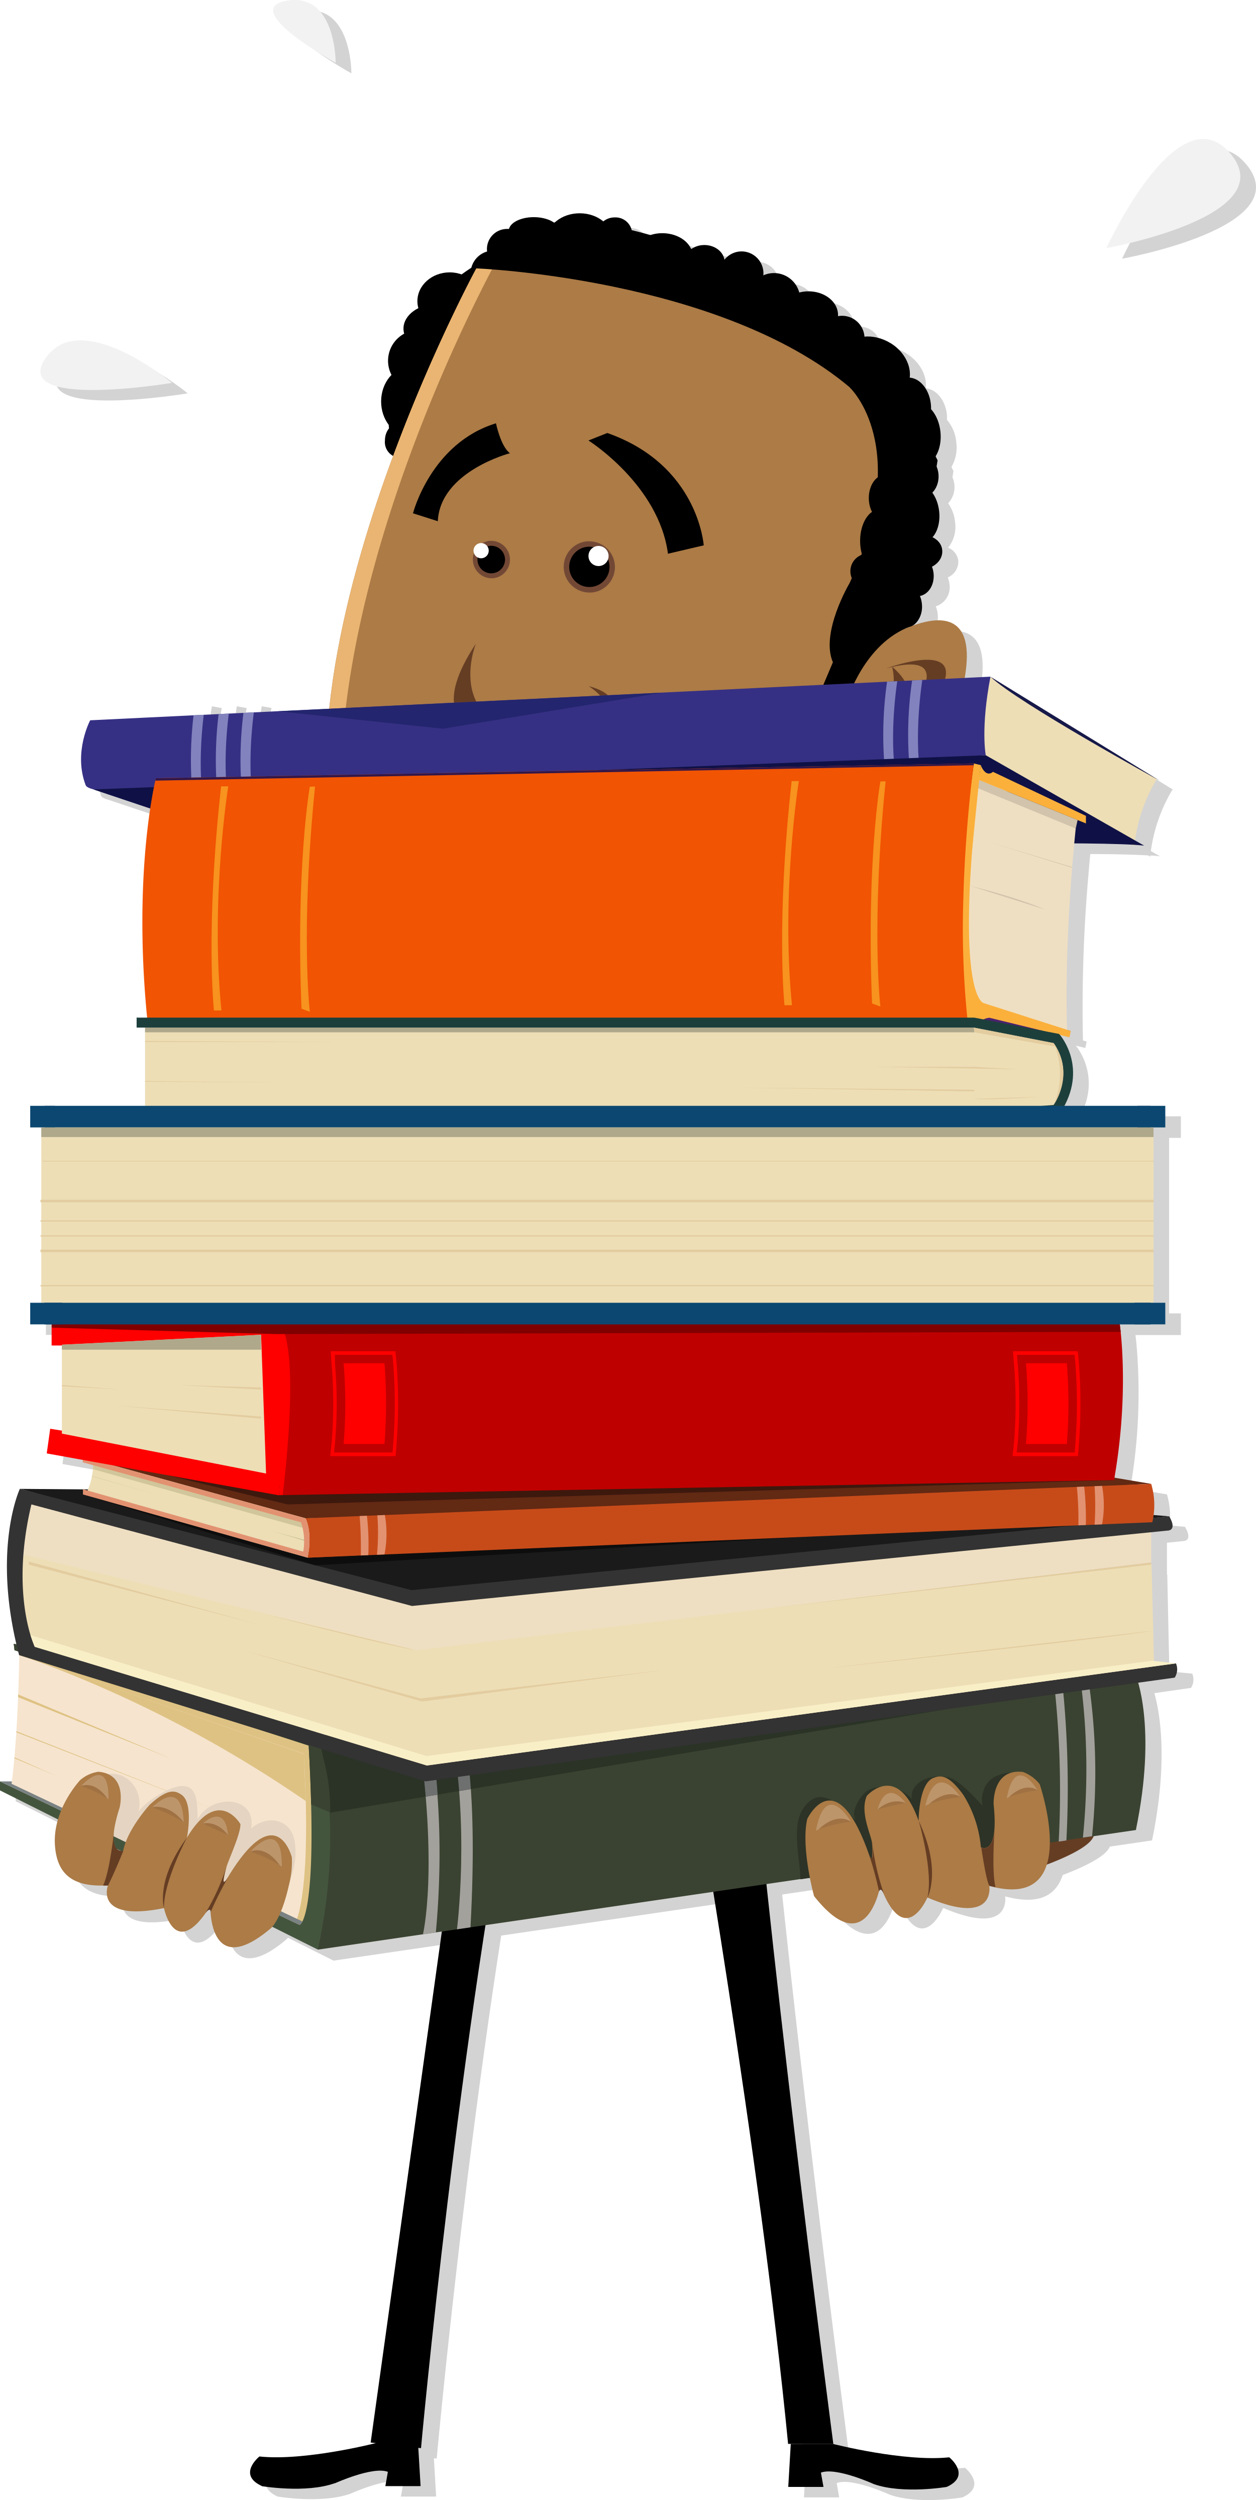 <svg xmlns="http://www.w3.org/2000/svg" xmlns:xlink="http://www.w3.org/1999/xlink" viewBox="0 0 239.95 477.31"><defs><clipPath id="clip-path"><path d="M61.71,335.52a35.62,35.62,0,0,1,1.37,10.56l140-23.49-3.27-3.77S94.41,320.64,61.71,335.52Z" fill="#2a3326"/></clipPath><clipPath id="clip-path-2"><path d="M87.3,368.35s2.54-19.88-1.27-38.86l2.1-.15s3.36,9.19,1.75,38.63Z" fill="none"/></clipPath><clipPath id="clip-path-3"><path d="M188.32,144.19s-1-5.2.91-15l-172,8.33s-3.27,6.1-.86,12.4S188.32,144.19,188.32,144.19Z" fill="none"/></clipPath><clipPath id="clip-path-4"><path d="M184.05,171.32c.18-7.36.88-17.13,2-25.56L29.78,148.58s-4.88,19.12-1.22,49.9l156.32-3.35A170.52,170.52,0,0,1,184.05,171.32Z" fill="none"/></clipPath></defs><title>personaje_3</title><g id="Capa_2" data-name="Capa 2"><g id="Capa_1-2" data-name="Capa 1"><g opacity="0.35"><path d="M238.1,31.39c-10-12-23.73,18-23.73,18S248.1,43.39,238.1,31.39Z" fill="gray"/><path d="M35.85,75.1S18.42,60.55,11.68,70.42,35.85,75.1,35.85,75.1Z" fill="gray"/><path d="M67.13,14S67.21.53,57.82,2.13,67.13,14,67.13,14Z" fill="gray"/><path d="M223.41,319.11l-.14-5.77h0L223,300.65h-.06l0-.35-15,1.8h0l15-1.79v-5.77l3.2-.32s1.82,0,.24-2.72l-2.93-.25a15.33,15.33,0,0,0-.51-5.94h0l-7-1.17a106.34,106.34,0,0,0,1.14-27.86h0v0c-.06-.58-.12-1.05-.16-1.39h8.68v-4.13h-2.25V217.25h2.25v-4.12H206.35c4.12-7.77-.77-13.43-.82-13.49l0,0,1.81.44.26-1.21-.71-.23a288.47,288.47,0,0,1,1-31.05h0c.15-1.8.28-3.33.4-4.53,4.74,0,8.51.11,11.06.26l.42.24,0-.22c.73,0,1.35.1,1.84.15l-1.75-1A31,31,0,0,1,224,150.74h0l.58.32-32.33-19.85-.35,1.91c.1-.61.22-1.25.35-1.91l-4.93.24c.09-.51.17-1,.23-1.59,1.37-11-5.45-10.27-10.89-8.12l.23-.09c1-.25,2.27-1.82,2.28-3.78a5.42,5.42,0,0,0-.4-2.1,3.83,3.83,0,0,0,2.6-4.34,5.19,5.19,0,0,0-.3-1.19,3.26,3.26,0,0,0,2-3.21,3.11,3.11,0,0,0-1.93-2.47,6.37,6.37,0,0,0,1.31-4.92,7.27,7.27,0,0,0-1.32-3.55v0a4.49,4.49,0,0,0,1.18-3.65,4.76,4.76,0,0,0-.35-1.32l.19-1.18-.38-.78a7.47,7.47,0,0,0,.92-4.73,7.57,7.57,0,0,0-1.79-4.28,6.88,6.88,0,0,0,0-1c-.3-2.77-2.06-4.88-4.05-5,.31-2.34-1.06-5-3.64-6.64a8.07,8.07,0,0,0-5-1.28,3.92,3.92,0,0,0-3.62-3.84,3.21,3.21,0,0,0-1.44.34,3.27,3.27,0,0,0,0-.54c0-2.49-2.51-4.51-5.62-4.52a7,7,0,0,0-1.73.22,4.84,4.84,0,0,0-4.88-3.68,5.37,5.37,0,0,0-2.06.41c0-.14,0-.27,0-.41A4.19,4.19,0,0,0,144.69,50a4.12,4.12,0,0,0-3.31,1.66,3.66,3.66,0,0,0-3.79-2.81,4.25,4.25,0,0,0-2.45.74l-.14,0c-.77-1.72-2.92-3-5.46-3a7.57,7.57,0,0,0-2.32.36q-1.75-.5-3.51-.93a3.29,3.29,0,0,0-3.3-2.46,3.64,3.64,0,0,0-2.22.75,7.13,7.13,0,0,0-4.48-1.52,7,7,0,0,0-4.8,1.77h-.1a6.64,6.64,0,0,0-3.8-1c-2.44,0-4.44,1-4.75,2.28-.13,0-.25,0-.38,0A3.66,3.66,0,0,0,96,49.17a2.88,2.88,0,0,0,.13.83,4.24,4.24,0,0,0-3.12,3.08c-.55.36-1.2.8-1.92,1.33A6.72,6.72,0,0,0,88.91,54c-3.4,0-6.16,2.44-6.17,5.47a5.06,5.06,0,0,0,.19,1.35,4.51,4.51,0,0,0-2.85,3.88,3.5,3.5,0,0,0,.15,1,6.4,6.4,0,0,0-3.07,5.53,7,7,0,0,0,.46,2.47,7.57,7.57,0,0,0-.35,9.38c0,.22,0,.44,0,.66a3.75,3.75,0,0,0-.77,2.31,3.37,3.37,0,0,0,1.55,3c-5.38,14.5-10.47,31.7-12.21,48.25l-14.4.7c.22-1.74.42-2.81.42-2.84L50,134.84c0,.15-.25,1.38-.48,3.28l-2.86.14c.24-1.87.45-3,.46-3.07l-1.88-.35c0,.15-.26,1.48-.51,3.51l-2.85.14c.24-2,.47-3.26.48-3.3l-1.88-.35c0,.16-.28,1.57-.54,3.75l-19.76.95s-3.27,6.1-.86,12.4c.11.3.62.56,1.47.78h0l10.87,3.65a164.37,164.37,0,0,0-.59,39.92h-2v1.9h1.64v14.94H8.77v4.12h2.12v13.82h-.16v.47h.16V235h-.16v.24h.16v2.62h-.16v.24h.16v2.49h-.16v.48h.16v6.3h-.16v.24h.16v3.13H8.77v4.12h4.12v4h1.93v16.3l-2.23-.36-.66,4.71,6.9,1.24v.47l2,.54c0,.19,0,.38,0,.56s0,.07,0,.11a13,13,0,0,1-.93,4h-1l-12.06-.1s-5.07,10.8-.67,29.59h-.5l.15,1.23.7.22.18.71h0c0,3.43-.31,15.58-1.4,24.1H3v1.72l11.08,5.55a14,14,0,0,0-.57,5.12c.35,4.17,2.22,7.64,9.19,7.48h0l.93,0s-2.74,7.07,10.7,4.35c0,0,1.94,9.57,8.08.77.24-.29.71-.74.81-.14.17,3.11,1.53,11.65,11.48,3.26a2.41,2.41,0,0,0,.32-.32l8.71,4.36,21.09-3.08,1.49-.22h0l1.1-.16-13.6,97.55,1.17.13h-.21S61.21,471.92,52.56,471c0,0-4.33,3.46.48,5.65,0,0,8.37,1.42,13.93-.55,0,0,7.22-3.28,10.1-2.18l-.48,2.73h6.73l-.43-7.31.54.06S87.9,420,95.75,369.55l43.51-6.36c4.4,27.39,10.94,70.74,14.3,105.41h.51l-.48,8.21h6.73l-.48-2.73c2.88-1.1,10.09,2.19,10.09,2.19,5.57,2,13.94.54,13.94.54,4.8-2.18.48-5.65.48-5.65-8.65.91-22.21-2.56-22.21-2.56h.06s-7.47-57-12.77-106.89l6.49-.95h0l1.85-.27c.41,2.07.8,3.52.8,3.52,8.46,10.7,11.61,2.11,12.42-1,.23-.55.62.07.8.39,4.43,10.22,8.4.87,8.4.87,13.15,5.58,11.83-2.21,11.83-2.21,6.8,1.85,9.83-.47,11-4.07,6.39-2.44,8.53-4.21,9-5.43l8.07-1.18c3.22-15.54,1.38-24.84.44-28.12l7-1a2.93,2.93,0,0,0,.24-2.72ZM26,355.34a1.36,1.36,0,0,1-.6-.3Zm173.73-52.25-14.65,1.76-2.82.31,17.47-2.08ZM176,122l.19-.08ZM31,198.15h0v0S31,198.17,31,198.15Z" fill="gray"/></g><path d="M199.52,348.91l8-.43s7.08,2.36-9.49,8.24C198.05,356.72,198.94,356.34,199.52,348.91Z" fill="#653d23"/><path d="M198.58,340.88l-7.8-1.77c.12-.53,12-53.18,4.83-83.57C188.67,226,163,212,162.7,211.89l3.75-7.06c1.19.63,29.19,15.82,37,48.88,7.55,32.2-4.31,84.94-4.82,87.17Z" fill="#e0f0ec"/><path d="M159.14,466.6s13.56,3.47,22.21,2.56c0,0,4.32,3.47-.48,5.65l-13.94-.54s-7.21-3.29-10.1-2.19l.49,2.73h-6.73l.48-8.21Z"/><path d="M180.87,474.81s-8.37,1.42-13.94-.54C166.93,474.27,177.18,471,180.87,474.81Z"/><path d="M71.77,466.45S58.21,469.92,49.56,469c0,0-4.33,3.46.48,5.65L64,474.11s7.22-3.28,10.1-2.18l-.48,2.73h6.73l-.49-8.21Z"/><path d="M50,474.66s8.37,1.42,13.93-.55C64,474.11,53.72,470.83,50,474.66Z"/><path d="M131.83,334.45s13.39,77,18.73,132.15h8.64S148,381.26,143.3,328Z"/><path d="M80.43,467.41s7.11-78.49,19.11-138.65l-9.49-.42-19.24,138Z"/><path d="M92.06,57.53c0,3-2.77,5.48-6.17,5.47s-6.15-2.47-6.15-5.5S82.51,52,85.91,52,92.07,54.5,92.06,57.53Z"/><path d="M83.64,76.66c0,3.63-2.44,6.57-5.43,6.56s-5.41-3-5.4-6.59,2.44-6.56,5.43-6.56S83.65,73,83.64,76.66Z"/><path d="M85.88,69.3A5.88,5.88,0,1,1,80,63,6.1,6.1,0,0,1,85.88,69.3Z"/><path d="M90,62.76c0,2.59-2.9,4.68-6.47,4.68s-6.46-2.12-6.45-4.71S80,58,83.55,58.05,90,60.17,90,62.76Z"/><path d="M98.61,52.06a4.35,4.35,0,1,1-4.33-4.21A4.27,4.27,0,0,1,98.61,52.06Z"/><path d="M91.93,50S67.9,62.16,75.7,88.69C75.7,88.69,101.82,63.57,91.93,50Z"/><path d="M78.9,84.11c0,1.81-1.21,3.28-2.68,3.28a3,3,0,0,1-2.68-3.29c0-1.82,1.21-3.28,2.69-3.28S78.91,82.29,78.9,84.11Z"/><path d="M91,51.24S42.81,139.9,71.22,180.32c0,0,13.87,17.87,28.64,21.38,0,0,33.56,12.36,53.63-36.62l21.35-53.42,1.24-32.59L147.19,62.19S113.13,42.45,91,51.24Z" fill="#ac7b46"/><path d="M94.75,50A28.1,28.1,0,0,0,91,51.24S46.91,132.36,68,174.78C54.84,126.55,89.76,59.29,94.75,50Z" fill="#eab572"/><path d="M112.57,113.13a4.93,4.93,0,0,1-4.86-4.49,4.9,4.9,0,0,1,4.47-5.29l.42,0a4.92,4.92,0,0,1,4.86,4.49,4.88,4.88,0,0,1-4.47,5.29l-.42,0Z" fill="#724835"/><path d="M116.43,107.91a3.85,3.85,0,1,1-4.16-3.52A3.86,3.86,0,0,1,116.43,107.91Z"/><path d="M93.84,110.4a3.58,3.58,0,0,1-.29-7.14h.31a3.59,3.59,0,0,1,3.55,3.28,3.56,3.56,0,0,1-3.26,3.86Z" fill="#724835"/><path d="M96.47,106.61a2.63,2.63,0,1,1-2.84-2.4A2.64,2.64,0,0,1,96.47,106.61Z"/><path d="M116.26,106a1.92,1.92,0,1,1-2.08-1.76A1.93,1.93,0,0,1,116.26,106Z" fill="#fff"/><path d="M93.36,105a1.45,1.45,0,1,1-1.56-1.31A1.45,1.45,0,0,1,93.36,105Z" fill="#fff"/><path d="M124.58,173.27s6.9-1.52,4.66-10.78C129.24,162.49,134.83,174.22,124.58,173.27Z" fill="#653d23"/><path d="M90.91,122.9s-7,17.37,15,17.64C105.89,140.54,75.87,145.57,90.91,122.9Z" fill="#653d23"/><path d="M167.37,123s19.38-13,17.16,4.86-13,18.35-13,18.35-7,3.08-6.5,9-8.44,4.76-8.44,4.76S144.72,155.91,167.37,123Z" fill="#ac7b46"/><path d="M169.27,127.63s22.64-8.38,4.25,12.5a8.82,8.82,0,0,1-5.79,3.11S187.61,122.7,169.27,127.63Z" fill="#653d23"/><path d="M157.62,160a4.67,4.67,0,0,1-3.11-5.79S148.62,158.68,157.62,160Z" fill="#653d23"/><path d="M170.42,127.27s1.79,6.19-3,7.41C167.41,134.68,178.23,134.13,170.42,127.27Z" fill="#653d23"/><path d="M162.36,74s12.1,11.23-.08,37.38c0,0-5.6,9.45-3.16,15.06L156,133.81l5.81,0s3.27-10.94,12.06-14.18l5.25-31.74-6-12L159.26,61Z"/><path d="M169.15,109.34a3.35,3.35,0,1,1-3.33-3.63A3.49,3.49,0,0,1,169.15,109.34Z"/><path d="M172.14,95.09c0,2.45-1.39,4.42-3.09,4.42s-3.07-2-3.07-4.43,1.39-4.42,3.09-4.42S172.14,92.65,172.14,95.09Z"/><path d="M176.15,115.87c0,2-1.23,3.53-2.28,3.78s-1.78-1.82-1.78-3.79.92-3.55,2-3.55S176.15,113.91,176.15,115.87Z"/><path d="M178.35,109.43c.24,2.23-1,4.21-2.89,4.41s-3.52-1.45-3.76-3.69,1.05-4.21,2.88-4.41S178.1,107.19,178.35,109.43Z"/><path d="M180,105c.2,1.79-1.37,3.42-3.5,3.65s-4-1-4.22-2.81,1.38-3.43,3.51-3.66S179.85,103.24,180,105Z"/><path d="M179.42,97.64c.33,3-1,5.66-3,5.88s-3.91-2.06-4.24-5.09,1-5.66,3.05-5.88S179.09,94.61,179.42,97.64Z"/><path d="M179.28,90.41c.26,2.36-1.17,4.45-3.2,4.67s-3.87-1.51-4.13-3.87,1.18-4.44,3.2-4.66S179,88.06,179.28,90.41Z"/><path d="M179.66,82.4c.36,3.28-1.11,6.12-3.27,6.36s-4.2-2.23-4.56-5.51,1.11-6.12,3.27-6.35S179.3,79.13,179.66,82.4Z"/><path d="M177.83,77.11c.33,3-1.18,5.62-3.37,5.86s-4.24-2-4.56-5,1.18-5.62,3.37-5.86S177.5,74.11,177.83,77.11Z"/><path d="M177.79,82.68a2.6,2.6,0,1,1-2.59-2.55A2.57,2.57,0,0,1,177.79,82.68Z"/><path d="M159.26,61S105.1,26.63,91,51.24c0,0,46.54,1.84,71.35,22.72C162.36,74,168.14,74,159.26,61Z"/><path d="M106.82,44.1c0,1.46-2.16,2.63-4.82,2.63s-4.81-1.19-4.81-2.65,2.16-2.63,4.82-2.62S106.83,42.65,106.82,44.1Z"/><path d="M120.77,44.51a3.39,3.39,0,1,1-3.36-3A3.19,3.19,0,0,1,120.77,44.51Z"/><path d="M132.31,48.88c0,2.4-2.6,4.34-5.78,4.33s-5.77-2-5.77-4.36,2.6-4.34,5.78-4.33S132.31,46.48,132.31,48.88Z"/><path d="M138.43,50c0,1.78-1.73,3.21-3.85,3.21s-3.85-1.45-3.84-3.23,1.72-3.21,3.85-3.2S138.43,48.25,138.43,50Z"/><path d="M145.85,52.16A4.17,4.17,0,1,1,141.69,48,4.19,4.19,0,0,1,145.85,52.16Z"/><path d="M152.83,56.59a5,5,0,0,1-9.94,0,5,5,0,0,1,9.94,0Z"/><path d="M160.1,60.14c0,2.49-2.53,4.51-5.64,4.5s-5.62-2-5.62-4.52,2.53-4.51,5.64-4.5S160.11,57.65,160.1,60.14Z"/><path d="M165.16,64.59c0,2.35-1.65,4.25-3.68,4.24a4.29,4.29,0,1,1,3.68-4.24Z"/><path d="M100.69,47.19a3.84,3.84,0,1,1-3.81-3.48A3.65,3.65,0,0,1,100.69,47.19Z"/><path d="M171.81,103.3c0,3.34-1.69,6-3.76,6s-3.74-2.72-3.73-6.06,1.69-6,3.76-6S171.81,100,171.81,103.3Z"/><path d="M117,45.72c0,2.75-2.81,5-6.27,5s-6.26-2.24-6.25-5,2.81-5,6.27-5S117,43,117,45.72Z"/><path d="M173.13,74c-1.65,2.61-5.65,3-8.95,1s-4.64-5.88-3-8.49,5.65-3,8.95-1S174.78,71.34,173.13,74Z"/><path d="M103.52,136.27s4.56-2.6,7.28,1.76S103.52,136.27,103.52,136.27Z" fill="#653d23"/><path d="M112.45,131s6.19,3.64,3,8.12C115.46,139.12,121.11,133.21,112.45,131Z" fill="#653d23"/><path d="M112.42,84.1s13.45,8.44,15.19,21.62l6.83-1.6s-1-15.35-18.42-21.45Z"/><path d="M97.42,86.53S84.09,90,83.64,99.51L78.9,98S82.33,84.6,94.75,80.82C94.75,80.82,95.67,85.27,97.42,86.53Z"/><path d="M81.91,168.3l-.63-.78c.23-.18,22.87-18.11,43.63,0l-.66.75c-20.13-17.56-42.12-.16-42.34,0Z" fill="#653d23"/><path d="M211.37,47.37s13.73-30,23.73-18S211.37,47.37,211.37,47.37Z" fill="#f2f2f2"/><path d="M32.85,73.1S15.42,58.55,8.68,68.42,32.85,73.1,32.85,73.1Z" fill="#f2f2f2"/><path d="M64.13,12S64.21-1.47,54.82.13,64.13,12,64.13,12Z" fill="#f2f2f2"/><path d="M3.69,315.07s-.14,16.08-1.56,26.06L58.4,368.35s5.12-17.12.6-35.8Z" fill="#f6e4ce"/><path d="M3.67,316l0-.91,55.62,17.24s1.91,27.35,0,36l-3.09-.75s3.49-4.52,1.83-32.75Z" fill="#dec283"/><polygon points="60.73 372.23 217.02 349.39 217.02 319.92 60.73 331.34 60.73 372.23" fill="#3a4331"/><path d="M60.73,331.34s5.29,16.58,0,40.89L0,341.83v-1.72l57.23,27.41s3.63-.83,1.74-34.25l-56.2-18.2-.15-1.23Z" fill="#44553e"/><polygon points="2.62 313.84 54.58 315.07 60.73 331.34 2.62 313.84" fill="#7a8283"/><path d="M217,319.92s4.1,9.68,0,29.47C217,349.39,215,327.77,217,319.92Z" fill="#3a4331"/><path d="M207.91,320.58a119.72,119.72,0,0,1,.72,30l-1.75.26a130.1,130.1,0,0,0-.48-30.3Z" fill="#a3a19c"/><path d="M202.92,321a194.64,194.64,0,0,1,.81,30.39l-1.47.21a186.53,186.53,0,0,0-.92-30.6Z" fill="#a3a19c"/><path d="M80.8,369.3s3-12.33-1-39.36l2.06-.15s3.59,15.41,1.41,39.14Z" fill="#a3a19c"/><path d="M87.3,368.35s2.54-19.88-1.27-38.86l2.1-.15s3.36,9.19,1.75,38.63Z" fill="#a3a19c"/><polygon points="3.47 323.51 3.45 324.03 33.07 335.92 3.47 323.51" fill="#dec283"/><polygon points="2.76 335.52 2.74 335.69 10.9 339.13 2.76 335.52" fill="#dec283"/><polygon points="3.12 330.73 3.13 330.53 41.63 345.75 3.12 330.73" fill="#dec283"/><path d="M57.78,366.85,2.21,340.57l.06-.46H0l57.23,27.41A1.2,1.2,0,0,0,57.78,366.85Z" fill="#7a8283"/><polygon points="60.73 331.34 61.72 335.52 116.91 325.52 60.73 331.34" fill="#2a3326"/><path d="M61.71,335.52a35.62,35.62,0,0,1,1.37,10.56l140-23.49-3.27-3.77S94.41,320.64,61.71,335.52Z" fill="#2a3326"/><g clip-path="url(#clip-path)"><path d="M80.8,369.3s3-12.33-1-39.36l2.06-.15s3.59,15.41,1.41,39.14Z" fill="#6e706f"/></g><g clip-path="url(#clip-path-2)"><path d="M61.71,335.52a35.62,35.62,0,0,1,1.37,10.56l140-23.49-3.27-3.77S94.41,320.64,61.71,335.52Z" fill="#6e706f"/></g><path d="M83.6,342.63l-2.24.38c-.32-3.9-.81-8.25-1.52-13.07l2.06-.15A93.22,93.22,0,0,1,83.6,342.63Z" fill="#6e706f"/><path d="M59.44,344.51c-.08-3.26-.23-7-.47-11.24l-56.2-18.2-.15-1.23,58.11,17.5A64.58,64.58,0,0,1,63,346Z" fill="#3a4331"/><path d="M58.43,343.87a234.85,234.85,0,0,0-52.18-27l51.8,18Z" fill="#dec283"/><path d="M220,298.65l.49,19.94L81.55,337.08,6.64,314.42s-4.31-3.22-2.85-17.76l79.91,17.1Z" fill="#eddeb6"/><polygon points="219.93 292.54 219.93 298.31 79.5 315.07 3.79 296.66 5.97 287.23 80.09 302.05 219.93 292.54" fill="#efdfc2"/><polygon points="223.37 289.5 176.57 285.65 3.79 284.26 78.95 304.8 223.37 289.5" fill="#1a1a1a"/><path d="M223.13,292.22s1.82,0,.24-2.72L78.62,303.6,3.79,284.26S-1.67,295.88,3.65,316l77.67,24.11,143.1-19.81a2.93,2.93,0,0,0,.24-2.72L81.55,337.08,6.64,314.42S1.86,304.56,6,287.23l72.71,19.39Z" fill="#333"/><polygon points="224.66 317.58 81.55 337.08 6.64 314.42 5.82 312.19 81.5 335.27 220.11 317.08 224.66 317.58" fill="#f9efc7"/><polygon points="80.33 324.27 45.95 314.97 80.65 324.86 80.33 324.27" fill="#e3cc9f"/><polygon points="5.5 298.73 49.61 310.2 5.48 298.13 5.5 298.73" fill="#e3cc9f"/><path d="M79.5,315.07l-28.73-6.86S73,314,79.5,315.07Z" fill="#e3cc9f"/><path d="M220.27,311.34l-63.45,7.28S212.75,312.73,220.27,311.34Z" fill="#e3cc9f"/><polygon points="219.93 298.31 147.62 306.98 219.9 298.72 219.93 298.31" fill="#e3cc9f"/><polygon points="80.33 324.27 127.17 318.82 80.65 324.86 80.33 324.27" fill="#e3cc9f"/><polygon points="201.26 290.65 60.22 298.85 15.85 285.33 201.26 290.65" fill="#0d0d0d"/><path d="M17.71,278.16l42.51,11.67-1.43,7.57-42.46-12A12.64,12.64,0,0,0,17.71,278.16Z" fill="#eddeb6"/><path d="M58.82,294.13l-7-1.84s7,2,7,2.24Z" fill="#d1c69b"/><path d="M17.78,279.42a8.51,8.51,0,0,1,0,1.09l40.62,11.36-.61-1.54Z" fill="#d1c69b"/><path d="M58.36,289.87s1.4,2.39.43,7.53l159.9-7.58s3.3-2.5-.07-6.06S58.36,289.87,58.36,289.87Z" fill="#c74b19"/><path d="M15.85,278.2l42.51,11.67,161.57-6.56-44.65-7.52S31.94,279.23,15.85,278.2Z" fill="#622913"/><path d="M58.79,297.4,15.85,285.33v-1l42.08,11.91a11.4,11.4,0,0,0-.42-5.59L15.82,279.2l0-1,42.51,11.67S59.76,292.1,58.79,297.4Z" fill="#e29271"/><polygon points="17.57 281.8 17.56 281.87 30.85 285.65 17.57 281.8" fill="#d1c69b"/><path d="M215.56,283.49l4.37-.18a14.25,14.25,0,0,1,.21,7.32L58.79,297.4l35.57-5.92L181,287.67Z" fill="#c74b19"/><path d="M210.54,283.69l-1.43.06a53.46,53.46,0,0,1,0,7.34l1.43-.06A20.24,20.24,0,0,0,210.54,283.69Z" fill="#e29271"/><path d="M207.12,283.83l-1.39.06a62.94,62.94,0,0,1,.29,7.33l1.42-.06A54.3,54.3,0,0,0,207.12,283.83Z" fill="#e29271"/><path d="M73.52,289.25l-1.43.06a44,44,0,0,1-.07,7.53l1.43-.06A20.36,20.36,0,0,0,73.52,289.25Z" fill="#e29271"/><path d="M70.1,289.39l-1.39.06a74.46,74.46,0,0,1,.22,7.52l1.43-.06A49.54,49.54,0,0,0,70.1,289.39Z" fill="#e29271"/><polygon points="212.88 282.59 54.95 287.23 18.26 278.31 212.88 282.59" fill="#3d180d"/><polygon points="54 285.45 212.88 282.59 213.83 252.13 53.05 252.13 54 285.45" fill="#bf0000"/><path d="M213.83,252.13s2.11,12.86-1,30.46A55.42,55.42,0,0,1,213.83,252.13Z" fill="#bf0000"/><path d="M53.05,252.13H50.2s5,11.91,3.08,33.32H54S57.8,256.47,53.05,252.13Z" fill="red"/><path d="M53.28,285.45l.23-2.47c1.92-20.07-.89-28.43-1-28.91l-.5-1.94-42.15,0v4.76H48.1c.4,3.81,2,8.89.9,22.26L9.59,272.78l-.66,4.71,44.35,8Z" fill="red"/><polygon points="11.82 273.71 50.83 281.33 49.88 254.84 11.82 256.74 11.82 273.71" fill="#eddeb6"/><polygon points="11.82 256.74 49.88 254.84 49.88 257.69 11.82 257.69 11.82 256.74" fill="#afa88b"/><polygon points="49.88 264.91 34.02 264.43 49.88 265.31 49.88 264.91" fill="#e3cc9f"/><polygon points="49.88 270.86 21.65 268.32 49.88 270.46 49.88 270.86" fill="#e3cc9f"/><polygon points="11.82 264.43 23.21 265.31 11.82 264.67 11.82 264.43" fill="#e3cc9f"/><path d="M205.94,278l.16-2.13a100.65,100.65,0,0,0,0-15.81l-.21-2.07H193.53l.19,2.47a91.82,91.82,0,0,1,0,15l-.28,2.54Z" fill="red"/><path d="M205.32,277.31l.11-1.5a100.6,100.6,0,0,0,0-15.69l-.15-1.46h-11l.14,1.74a91,91,0,0,1,0,15.12l-.2,1.79Z" fill="#bf0000"/><path d="M203.81,260.28a98.11,98.11,0,0,1,0,15.41H196a92.51,92.51,0,0,0,0-15.41Z" fill="red"/><path d="M75.58,278l.16-2.13a100.19,100.19,0,0,0,0-15.81l-.2-2.07H63.17l.18,2.47a89.18,89.18,0,0,1,0,15L63.08,278Z" fill="red"/><path d="M75,277.31l.11-1.5a99.15,99.15,0,0,0,0-15.69l-.14-1.46h-11L64,260.4a89.68,89.68,0,0,1,0,15.12l-.19,1.79Z" fill="#bf0000"/><path d="M73.45,260.28a99.62,99.62,0,0,1,0,15.41H65.64a91.19,91.19,0,0,0,0-15.41Z" fill="red"/><path d="M9.89,252.08v1.4l42.79,1.23a8.12,8.12,0,0,0-.64-2.58Z" fill="maroon"/><path d="M213.83,252.13l.27,2.15-161.42.43s-.31-1.29-.64-2.58Z" fill="maroon"/><path d="M216.71,161.52l-30.25-17.26,2.77-15L221,148.74A30.7,30.7,0,0,0,216.71,161.52Z" fill="#eddeb6"/><path d="M188.32,144.19s-1-5.2.91-15l-172,8.33s-3.27,6.1-.86,12.4S188.32,144.19,188.32,144.19Z" fill="#363084"/><path d="M189.23,129.21l32.33,19.85S194.59,134.28,189.23,129.21Z" fill="#171949"/><polygon points="126.49 132.25 84.6 139.13 53.13 135.8 126.49 132.25" fill="#23256e"/><g clip-path="url(#clip-path-3)"><path d="M173.91,148l1.88-.25c-1.23-9.14.62-19.23.63-19.34l-1.87-.34a71.62,71.62,0,0,0-.64,19.93Z" fill="#8283be"/><path d="M169.15,148l1.89-.25c-1.23-9.14.61-19.23.63-19.34l-1.87-.34a71.86,71.86,0,0,0-.65,19.93Z" fill="#8283be"/><path d="M41.64,152.78l1.89-.25c-1.24-9.14.61-19.24.63-19.34l-1.88-.35a72.58,72.58,0,0,0-.64,19.94Z" fill="#8283be"/><path d="M46.4,152.78l1.88-.25c-1.23-9.14.61-19.24.63-19.34L47,132.84a71.71,71.71,0,0,0-.64,19.94Z" fill="#8283be"/><path d="M36.88,152.78l1.89-.25c-1.23-9.14.61-19.24.63-19.34l-1.88-.35a72.58,72.58,0,0,0-.64,19.94Z" fill="#8283be"/></g><path d="M218.58,161.45l-30.26-17.26L17.83,150.72,57.4,164S202.82,159.62,218.58,161.45Z" fill="#0f1146"/><polygon points="204.57 196.84 58.91 199.22 28.56 198.48 185.19 191.76 204.57 196.84" fill="#4d226d"/><polygon points="204.91 158.47 186.06 151.11 186.47 150.35 205.51 158.18 204.91 158.47" fill="#e7cea0"/><path d="M205.51,158.18s-2.27,20.51-1.65,38.64l-18.68-5.06S181.5,173,186.49,147.9Z" fill="#efdfc2"/><polygon points="205.87 156.56 205.51 158.18 186.47 150.35 186.82 148.83 205.87 156.56" fill="#d1c3ac"/><path d="M187.36,146.08s-1,9.53-2.18,21.58a87.27,87.27,0,0,0,1.93,27.52l-3.78-.09s-1.89-15.68,2.71-49.33Z" fill="#fbb03b"/><path d="M187.36,146.08s.89,2.48,2.34,1.28l17.76,8.41v1.44l-20.64-8.38s-4.27,29.66-.57,42.95l.86,3.4a3.3,3.3,0,0,1,1.91-.87l15.29,3.74.26-1.21-16.66-5.33S182,190.45,187.36,146.08Z" fill="#fbb03b"/><path d="M184.05,171.32c.18-7.36.88-17.13,2-25.56L29.78,148.58s-4.88,19.12-1.22,49.9l156.32-3.35A170.52,170.52,0,0,1,184.05,171.32Z" fill="#f15403"/><polygon points="148.68 195.91 169.74 195.45 169.74 196.59 148.68 197.14 148.68 195.91" fill="#590303"/><polygon points="186.04 145.76 186.04 146.1 29.67 149.04 29.78 148.58 186.04 145.76" fill="#331749"/><g clip-path="url(#clip-path-4)"><path d="M168.19,149.2s-2.69,15.13-1.59,42.39l1.59.58s-1.81-15.23,1-43Z" fill="#f7931e"/><path d="M152.61,149.13s-3.45,21.33-1.31,42.79h-1.43s-1.66-15.49,1.37-42.79Z" fill="#f7931e"/><path d="M59.19,150.2s-2.69,15.13-1.59,42.39l1.59.58s-1.81-15.23,1-43Z" fill="#f7931e"/><path d="M43.61,150.13s-3.45,21.33-1.31,42.79H40.87s-1.66-15.49,1.37-42.79Z" fill="#f7931e"/></g><path d="M185.31,169.12l14.3,4.52S195.28,171.61,185.31,169.12Z" fill="#d1c3ac"/><polygon points="204.83 165.55 188.29 160.55 204.81 165.68 204.83 165.55" fill="#d1c3ac"/><path d="M28,195.24H186.13l15.68,3s5.08,5.71,0,13.61l-15.68,1.19H28Z" fill="#eddeb6"/><path d="M26.07,214l1.9-1.84v-16l-1.9-1.87H186.13l16.18,3.11.22.24c.05.06,5.49,6.35.08,14.76l-.25.4L186.13,214ZM201.26,211c3.73-6.19.84-10.76,0-11.83L186,196.19H28v15.93H186.06l15.2-1.15Z" fill="#1d3f3c"/><path d="M28,196.19h-1.9v-1.9S28,194.65,28,196.19Z" fill="#1d3f3c"/><path d="M28,212.12a3.52,3.52,0,0,1-1.9,1.9v-1.9Z" fill="#3a7d78"/><rect x="27.71" y="196.19" width="0.99" height="15.93" fill="#eddeb6"/><polygon points="194.52 204.16 186.13 203.69 166.92 203.69 194.52 204.16" fill="#e3cc9f"/><polygon points="186.13 208.05 140.83 207.66 186.13 208.37 186.13 208.05" fill="#e3cc9f"/><polygon points="27.71 198.74 64.99 198.94 27.71 198.94 27.71 198.74" fill="#e3cc9f"/><polygon points="27.71 206.39 54.04 206.67 27.71 206.53 27.71 206.39" fill="#e3cc9f"/><path d="M201.29,199.14a15,15,0,0,1,0,11.83S205.49,205.13,201.29,199.14Z" fill="#e3cc9f"/><polygon points="201.29 199.14 186.04 196.19 186.13 197.09 201.75 199.83 201.29 199.14" fill="#e3cc9f"/><path d="M186,209.8l12.82-.4S188.82,210.11,186,209.8Z" fill="#e3cc9f"/><polygon points="186.04 196.19 186.13 197.09 27.71 197.09 27.71 196.19 186.04 196.19" fill="#afa88b"/><rect x="8.5" y="211.13" width="211.31" height="41.73" fill="#0b4770"/><rect x="7.89" y="215.25" width="212.48" height="33.48" fill="#eddeb6"/><rect x="217.3" y="211.13" width="5.32" height="4.12" fill="#0b4770"/><rect x="216.75" y="248.73" width="5.87" height="4.12" fill="#0b4770"/><rect x="5.77" y="211.13" width="4.75" height="4.12" fill="#0b4770"/><rect x="5.77" y="248.73" width="6.12" height="4.12" fill="#0b4770"/><rect x="7.89" y="215.25" width="212.48" height="1.84" fill="#afa88b"/><polygon points="7.73 229.54 220.37 229.54 220.37 229.07 7.73 229.07 7.73 229.54 7.73 229.54" fill="#e3cc9f"/><polygon points="7.73 233.23 220.37 233.23 220.37 232.99 7.73 232.99 7.73 233.23 7.73 233.23" fill="#e3cc9f"/><polygon points="7.73 236.09 220.37 236.09 220.37 235.85 7.73 235.85 7.73 236.09 7.73 236.09" fill="#e3cc9f"/><polygon points="7.73 239.06 220.37 239.06 220.37 238.58 7.73 238.58 7.73 239.06 7.73 239.06" fill="#e3cc9f"/><polygon points="7.73 245.6 220.37 245.6 220.37 245.36 7.73 245.36 7.73 245.6 7.73 245.6" fill="#e3cc9f"/><polygon points="8.14 221.76 220.37 221.76 220.37 221.62 8.14 221.62 8.14 221.76 8.14 221.76" fill="#e3cc9f"/><path d="M48,349.09c1-6.45-7.77-6.56-10.24-1.74-.11-2.5.24-6.71-3.31-6.34-2.41.26-6.64,2.95-8,4.88,1.13-4.16-2.49-8.43-6.89-6.94-3.33,1.12-3.28,5.78-3.58,8.68l.17.27L52,365.26l1.91-2.47c1.47-3.65,3.15-7.13,2.35-11.37S51,346.45,48,349.09Z" fill="#e5d4c1"/><path d="M18.79,338.27a6.79,6.79,0,0,0-3.46,1.58s-5.4,5.66-4.82,12.65c.37,4.35,2.37,7.95,10.12,7.45,0,0-2.74,7.07,10.7,4.35,0,0,2.1,10.4,8.86-.42,0,0-.46,14.4,11.51,4.31,0,0,1.95-1.44,3.48-8.21a17.73,17.73,0,0,0,.57-5.38s-3-12-12.7,4.63c0,0-.85,1.24.16-2.6.37-1.41,2.78-6.46,2.72-8.36,0,0-4.22-7.39-10.22,2.58,0,0,1.34-6.68-1.09-8.23-1.1-.71-2.45-1.31-6,1.93,0,0-4.28,4.66-5.08,8.8,0,0-3.66,1.14-.7-8.2C22.85,345.15,24.51,338.75,18.79,338.27Z" fill="#ac7b46"/><path d="M15.5,341s5.36-6.11,5.23,2.53C20.73,343.57,17.25,340.75,15.5,341Z" fill="#bd956b"/><path d="M15.5,341s2.52-1.19,5,2.36A21.79,21.79,0,0,0,15.5,341Z" fill="#a07142"/><path d="M29.1,345.06s5.68-6,6,2.86C35.08,347.92,31,344.86,29.1,345.06Z" fill="#bd956b"/><path d="M29.1,345.06s3-.9,6,2.86A30.14,30.14,0,0,0,29.1,345.06Z" fill="#a07142"/><path d="M47.84,353.52s6.12-7,6,2.89C53.81,356.41,49.84,353.2,47.84,353.52Z" fill="#bd956b"/><path d="M47.84,353.52s2.73-1.46,5.58,2.58A24.09,24.09,0,0,0,47.84,353.52Z" fill="#a07142"/><path d="M38.75,348.15s4.27-4.1,4.8,2.2A34.85,34.85,0,0,0,38.75,348.15Z" fill="#bd956b"/><path d="M38.75,348.15s2.61-.7,4.8,2.2C43.55,350.35,40.51,348.94,38.75,348.15Z" fill="#a07142"/><path d="M21.76,349.82S21,357.22,19.7,360l.93,0s1.22-2.38,2.92-6.6C23.55,353.35,21.29,353.9,21.76,349.82Z" fill="#653d23"/><path d="M35.71,350.85s-4.49,8.41-4.38,13.45C31.33,364.3,29.68,359,35.71,350.85Z" fill="#653d23"/><path d="M43.39,356.05a43,43,0,0,1-4.13,9.2s.9-1.24,1-.24A65.89,65.89,0,0,1,44,357.7S41.55,362.16,43.39,356.05Z" fill="#653d23"/><path d="M192.76,338.45c-3,.39-4.83,1.66-5.2,5,.11.71,0,1,.23,1.41-1.6-1.73-3.89-4.29-5.86-5.24-2.67-1.28-8.27.07-7.74,3.87a7.07,7.07,0,0,0-8.09-1.82c-1.73.82-4,4.67-2.39,6-3.12-2.65-6.83-7.21-10.15-2.54-2.46,3.46-.74,9.47-.64,13.67l46.74-6.83a16,16,0,0,0-1.19-9C197.43,340.57,195.78,338.07,192.76,338.45Z" fill="#2d3326"/><path d="M195.42,338.31a7.16,7.16,0,0,1,3.2,2.33S207,365,189,360.07c0,0,1.32,7.79-11.83,2.21,0,0-4.32,10.18-9-2.27,0,0-2.53,14.8-12.65,2,0,0-2.56-9.27-1.3-14.73,0,0,5.53-11.61,12,7.38,0,0,.61,1.45.38-2.68-.08-1.53-2.41-5.9-1-9.11,0,0,5.85-6.67,9.89,4.76,0,0,0-7.1,2.83-8.18,1.27-.49,2.78-.82,5.71,3.23a22.48,22.48,0,0,1,3.36,10s3.5,1.93,2.43-8.23C189.84,344.49,189.48,337.61,195.42,338.31Z" fill="#ac7b46"/><path d="M198.21,341.82s-4.22-7.35-5.88,1.5C192.33,343.32,196.47,341.17,198.21,341.82Z" fill="#bd956b"/><path d="M198.21,341.82s-2.16-1.82-5.45,1.28A22.06,22.06,0,0,1,198.21,341.82Z" fill="#a07142"/><path d="M183.47,343.1s-4.56-7.28-6.71,1.67C176.76,344.77,181.53,342.49,183.47,343.1Z" fill="#bd956b"/><path d="M183.47,343.1s-2.16-1.87-6,1.34A27,27,0,0,1,183.47,343.1Z" fill="#a07142"/><path d="M162.57,347.83s-4.8-8.38-6.7,1.7C155.87,349.53,160.59,347.08,162.57,347.83Z" fill="#bd956b"/><path d="M162.57,347.83s-2.46-2.07-6.21,1.46A25,25,0,0,1,162.57,347.83Z" fill="#a07142"/><path d="M173,344.24s-3.5-5.08-5.36,1.25A36.56,36.56,0,0,1,173,344.24Z" fill="#bd956b"/><path d="M173,344.24s-2.51-1.26-5.36,1.25A53.68,53.68,0,0,1,173,344.24Z" fill="#a07142"/><path d="M190,349.37s-.59,7.83.18,10.93l-1.11-.23s-.47.23-1.61-7.35C187.41,352.72,189.59,353.88,190,349.37Z" fill="#653d23"/><path d="M175.51,347.63s2.83,9.53,1.68,14.65C177.19,362.28,180,357.16,175.51,347.63Z" fill="#653d23"/><path d="M166.58,351.34a45.63,45.63,0,0,0,2.3,10.26s-.65-1.45-.94-.45a70,70,0,0,0-2.31-8.25S167.19,358,166.58,351.34Z" fill="#653d23"/></g></g></svg>